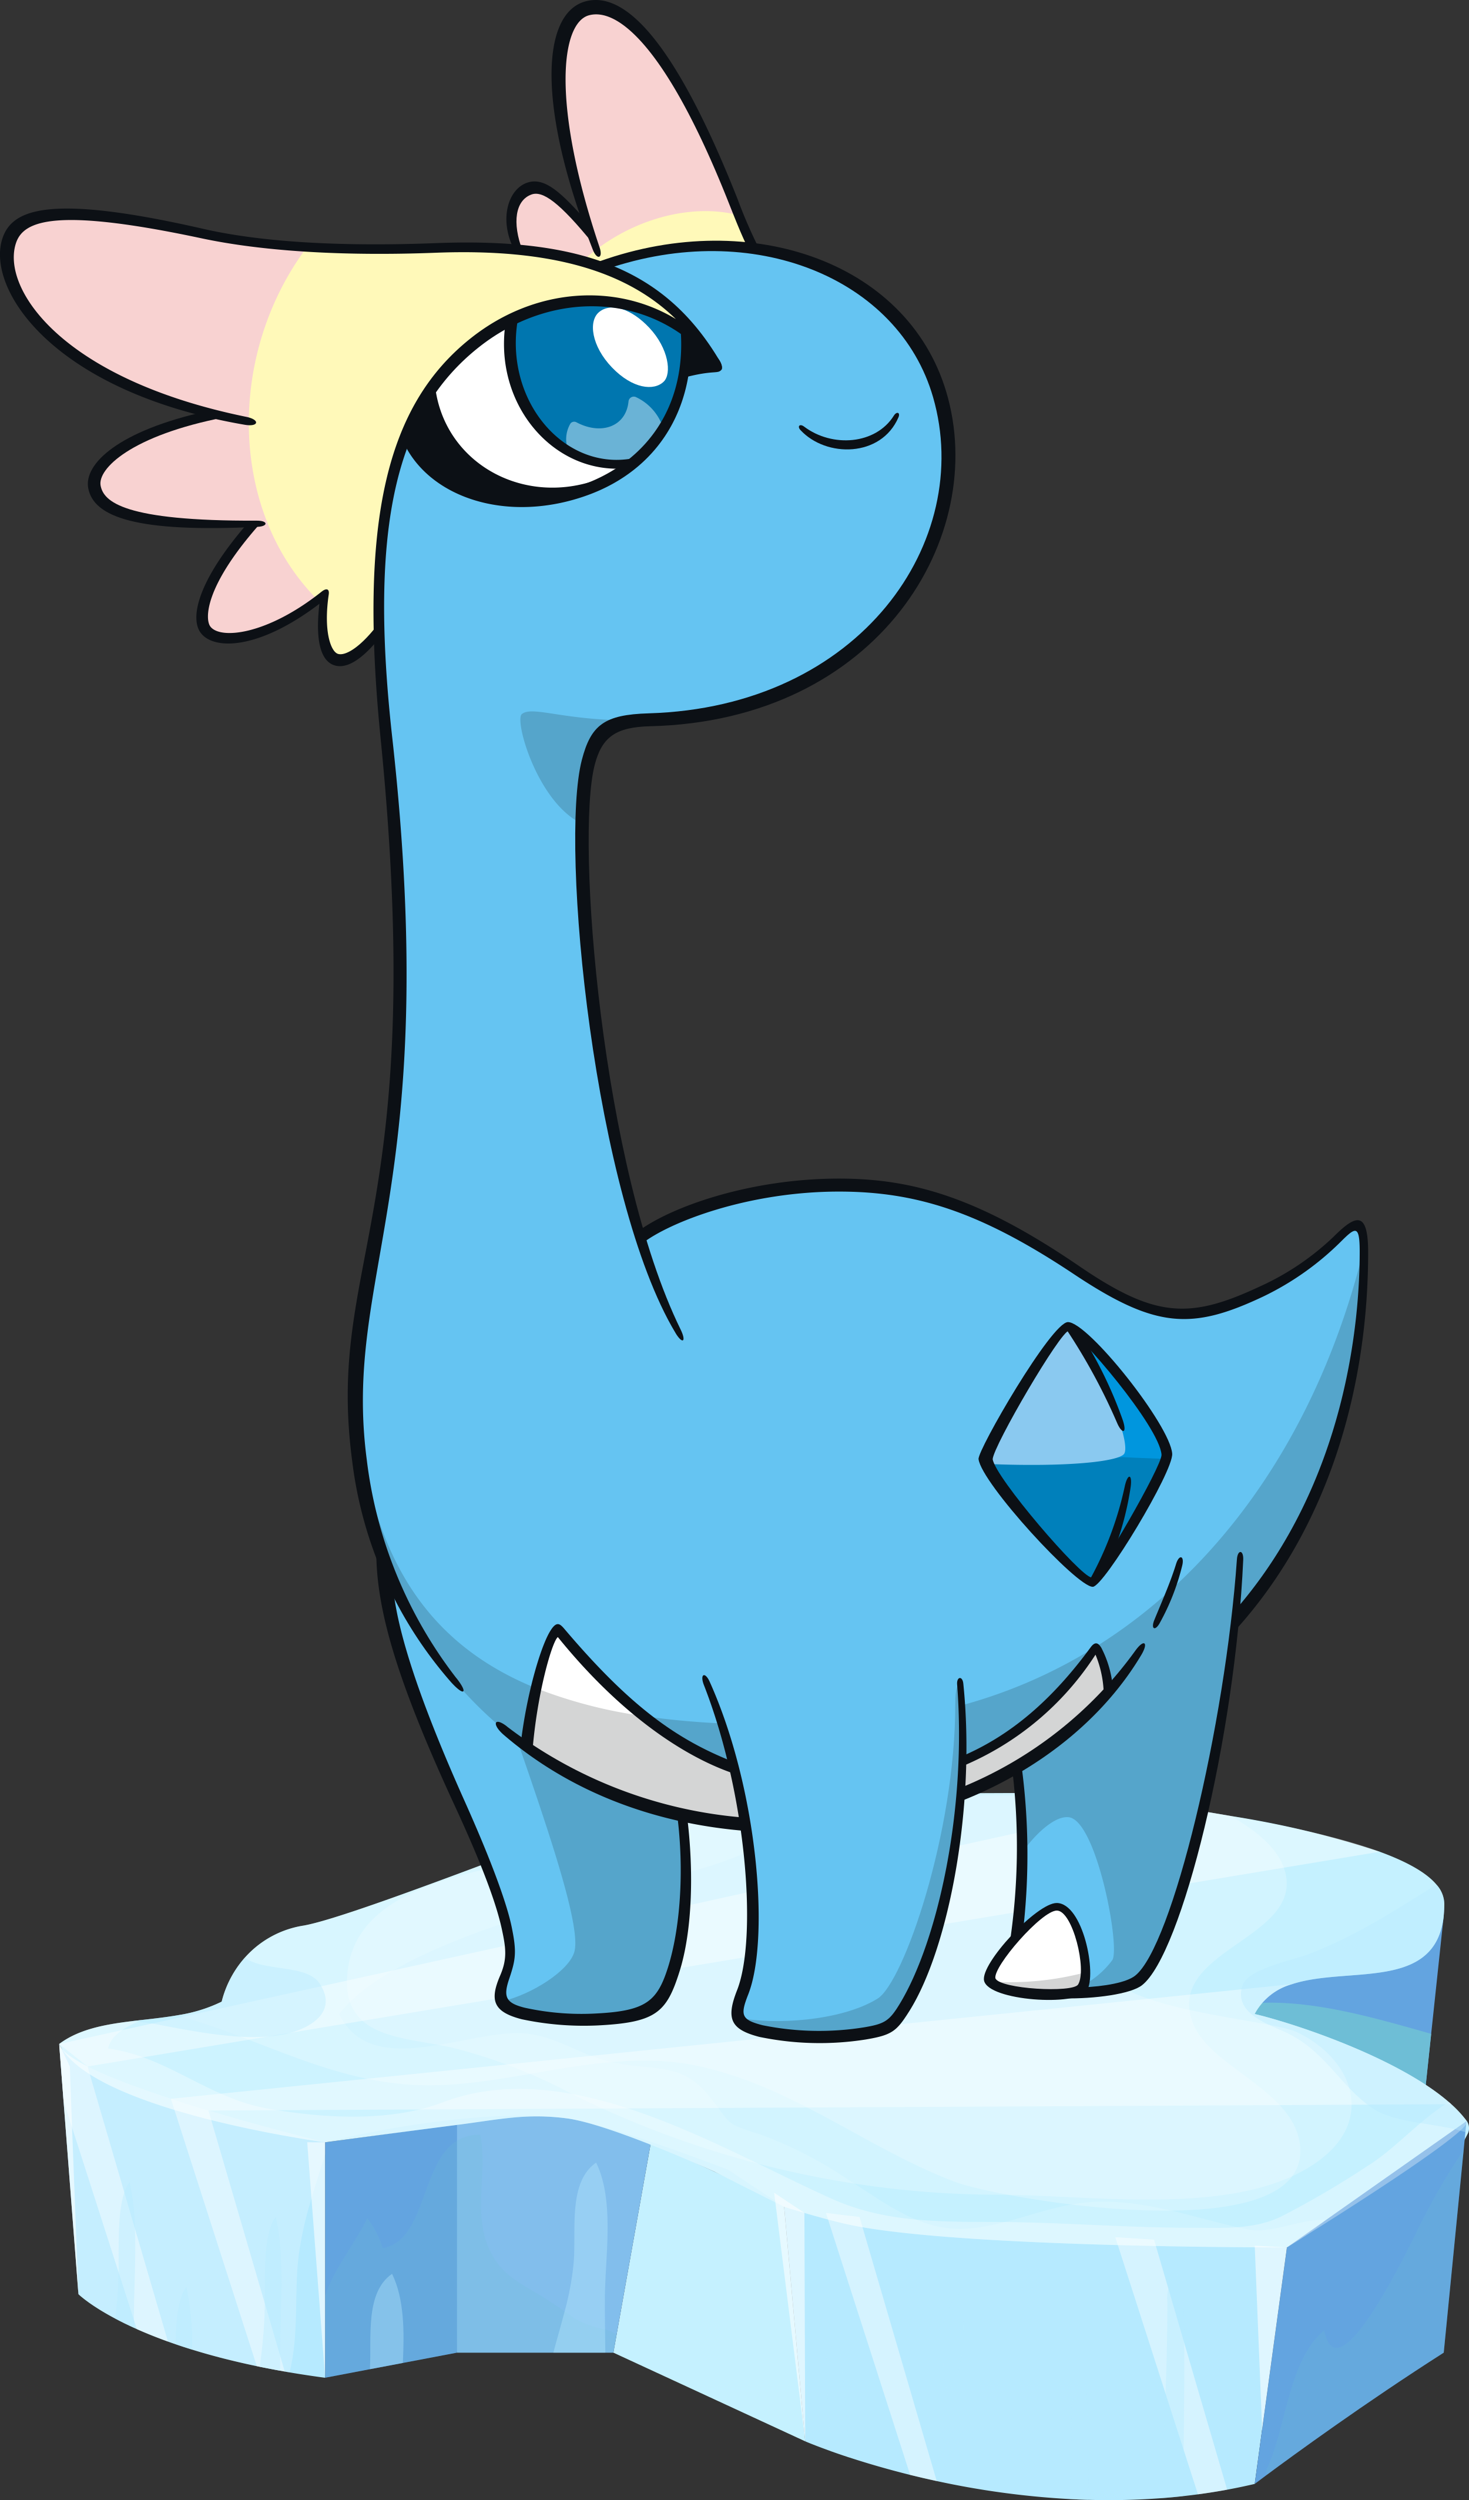 <svg xmlns="http://www.w3.org/2000/svg" xmlns:xlink="http://www.w3.org/1999/xlink" width="173.831" height="295.808" viewBox="0 0 173.831 295.808">
  <rect x="0" y="0" width="173.831" height="295.808" fill="#333333" stroke="none"/>
  <defs>
    <clipPath id="clip-path">
      <rect id="Rectangle_16543" data-name="Rectangle 16543" width="166.831" height="84.025" fill="none"/>
    </clipPath>
    <clipPath id="clip-path-3">
      <rect id="Rectangle_16513" data-name="Rectangle 16513" width="24.688" height="11.787" fill="none"/>
    </clipPath>
    <clipPath id="clip-path-4">
      <rect id="Rectangle_16514" data-name="Rectangle 16514" width="2.503" height="11.719" fill="none"/>
    </clipPath>
    <clipPath id="clip-path-5">
      <rect id="Rectangle_16515" data-name="Rectangle 16515" width="149.935" height="54.054" fill="none"/>
    </clipPath>
    <clipPath id="clip-path-6">
      <rect id="Rectangle_16516" data-name="Rectangle 16516" width="31.471" height="38.851" fill="none"/>
    </clipPath>
    <clipPath id="clip-path-7">
      <rect id="Rectangle_16517" data-name="Rectangle 16517" width="166.609" height="26.915" fill="none"/>
    </clipPath>
    <clipPath id="clip-path-8">
      <rect id="Rectangle_16518" data-name="Rectangle 16518" width="23.351" height="38.468" fill="none"/>
    </clipPath>
    <clipPath id="clip-path-9">
      <rect id="Rectangle_16519" data-name="Rectangle 16519" width="34.492" height="28.748" fill="none"/>
    </clipPath>
    <clipPath id="clip-path-10">
      <rect id="Rectangle_16520" data-name="Rectangle 16520" width="13.237" height="30.421" fill="none"/>
    </clipPath>
    <clipPath id="clip-path-11">
      <rect id="Rectangle_16521" data-name="Rectangle 16521" width="13.112" height="31.728" fill="none"/>
    </clipPath>
    <clipPath id="clip-path-12">
      <rect id="Rectangle_16522" data-name="Rectangle 16522" width="13.473" height="32.27" fill="none"/>
    </clipPath>
    <clipPath id="clip-path-13">
      <rect id="Rectangle_16523" data-name="Rectangle 16523" width="12.873" height="35.208" fill="none"/>
    </clipPath>
    <clipPath id="clip-path-14">
      <rect id="Rectangle_16524" data-name="Rectangle 16524" width="156.271" height="31.156" fill="none"/>
    </clipPath>
    <clipPath id="clip-path-15">
      <rect id="Rectangle_16525" data-name="Rectangle 16525" width="151.52" height="14.958" fill="none"/>
    </clipPath>
    <clipPath id="clip-path-16">
      <rect id="Rectangle_16526" data-name="Rectangle 16526" width="2.185" height="13.577" fill="none"/>
    </clipPath>
    <clipPath id="clip-path-17">
      <rect id="Rectangle_16527" data-name="Rectangle 16527" width="2.678" height="26.701" fill="none"/>
    </clipPath>
    <clipPath id="clip-path-18">
      <rect id="Rectangle_16528" data-name="Rectangle 16528" width="2.812" height="13.748" fill="none"/>
    </clipPath>
    <clipPath id="clip-path-19">
      <rect id="Rectangle_16529" data-name="Rectangle 16529" width="3.678" height="29.408" fill="none"/>
    </clipPath>
    <clipPath id="clip-path-20">
      <rect id="Rectangle_16530" data-name="Rectangle 16530" width="2.118" height="27.859" fill="none"/>
    </clipPath>
    <clipPath id="clip-path-21">
      <rect id="Rectangle_16531" data-name="Rectangle 16531" width="2.277" height="29.6" fill="none"/>
    </clipPath>
    <clipPath id="clip-path-22">
      <rect id="Rectangle_16532" data-name="Rectangle 16532" width="3.808" height="21.742" fill="none"/>
    </clipPath>
    <clipPath id="clip-path-23">
      <rect id="Rectangle_16533" data-name="Rectangle 16533" width="6.417" height="22.483" fill="none"/>
    </clipPath>
    <clipPath id="clip-path-24">
      <rect id="Rectangle_16534" data-name="Rectangle 16534" width="3.977" height="11.283" fill="none"/>
    </clipPath>
    <clipPath id="clip-path-25">
      <rect id="Rectangle_16535" data-name="Rectangle 16535" width="1.953" height="7.422" fill="none"/>
    </clipPath>
    <clipPath id="clip-path-26">
      <rect id="Rectangle_16536" data-name="Rectangle 16536" width="2.364" height="17.253" fill="none"/>
    </clipPath>
    <clipPath id="clip-path-27">
      <rect id="Rectangle_16537" data-name="Rectangle 16537" width="2.561" height="18.21" fill="none"/>
    </clipPath>
    <clipPath id="clip-path-28">
      <rect id="Rectangle_16538" data-name="Rectangle 16538" width="132.806" height="49.775" fill="none"/>
    </clipPath>
    <clipPath id="clip-path-29">
      <rect id="Rectangle_16539" data-name="Rectangle 16539" width="23.022" height="9.379" fill="none"/>
    </clipPath>
    <clipPath id="clip-path-30">
      <rect id="Rectangle_16540" data-name="Rectangle 16540" width="26.976" height="29.332" fill="none"/>
    </clipPath>
    <clipPath id="clip-path-31">
      <rect id="Rectangle_16541" data-name="Rectangle 16541" width="118.88" height="47.841" fill="none"/>
    </clipPath>
    <clipPath id="clip-path-32">
      <rect id="Rectangle_17111" data-name="Rectangle 17111" width="161.896" height="241.728" fill="none"/>
    </clipPath>
  </defs>
  <g id="Group_1953" data-name="Group 1953" transform="translate(-598 -6656.204)">
    <g id="Group_1953-2" data-name="Group 1953" transform="translate(605 6867.987)">
      <g id="Group_1183" data-name="Group 1183" transform="translate(0)" clip-path="url(#clip-path)">
        <path id="Path_8715" data-name="Path 8715" d="M728.234,75.881l-1.486,13.974-.86,8.1H702.061l1.294-4.02,4.707-14.629Z" transform="translate(-564.393 -61.001)" fill="#63a4e0"/>
        <g id="Group_1182" data-name="Group 1182">
          <g id="Group_1181" data-name="Group 1181" clip-path="url(#clip-path)">
            <path id="Path_8716" data-name="Path 8716" d="M31.47,164.9v27.857q-2.2-.293-4.211-.637c-.191-.032-.381-.065-.569-.1l-.537-.1-.316-.057-.419-.078q-.854-.159-1.67-.326l-.034-.007-.326-.068c-.132-.028-.265-.055-.394-.084-.262-.054-.519-.112-.775-.168-.128-.028-.256-.056-.381-.085-.369-.084-.731-.168-1.088-.253a.167.167,0,0,1-.028-.007c-.338-.081-.67-.163-1-.245-.059-.013-.116-.028-.172-.043l-.6-.154-.346-.093q-.441-.117-.869-.237-.944-.263-1.819-.533c-.06-.018-.121-.037-.181-.056a.117.117,0,0,1-.025-.007c-.1-.031-.2-.062-.3-.094q-.368-.115-.724-.231l-.207-.069c-.235-.076-.467-.155-.7-.234q-.466-.159-.909-.319c-.113-.041-.225-.081-.335-.122-.143-.053-.284-.1-.422-.157l-.246-.093-.243-.093q-.6-.232-1.156-.46l-.346-.144c-.175-.075-.349-.148-.518-.222-.126-.054-.25-.11-.373-.165L9.2,187c-.118-.051-.236-.1-.35-.157q-.4-.181-.769-.36l-.21-.1c-.071-.032-.14-.066-.207-.1l-.317-.159c-.224-.113-.44-.224-.647-.334l-.055-.028h0q-.516-.274-.965-.531c-.053-.029-.1-.059-.156-.09l-.135-.078c-.246-.144-.474-.282-.687-.416l-.115-.072q-.529-.335-.928-.616c-.063-.044-.125-.088-.184-.131-.091-.065-.175-.128-.255-.187l-.125-.094c-.09-.068-.171-.131-.244-.19l-.052-.041c-.17-.137-.3-.244-.381-.321l-.044-.04-.076-.071s0-.006-.008-.007l-.01-.01L.517,160,0,153.265a1.006,1.006,0,0,0,.037.1c.013.034.028.068.045.1s.035.068.056.1l.032.052,0,0c.006.01.013.02.021.032s.025.037.04.056.032.045.05.069l.041.051a.007.007,0,0,0,0,0l.06.072c.024.028.048.054.075.082a.521.521,0,0,0,.049.051c.025.028.053.055.081.082.082.081.174.163.272.246.032.028.066.054.1.082l.106.084c.035.028.072.056.11.084s.075.056.115.084.079.057.119.085l.143.1c.081.054.163.109.248.163l.131.081.141.087.144.085c.346.2.724.409,1.133.616.933.474,2.021.956,3.215,1.439.1.041.2.081.3.121l.115.045c.09.037.179.072.27.107,1.344.527,2.8,1.053,4.323,1.568.307.1.619.209.931.312l.353.116c.118.04.235.078.355.116l.552.179c.935.3,1.881.6,2.822.885.343.1.686.209,1.027.31l.042.013,1.339.4.331.1.985.286c.177.05.352.1.527.151l.441.125.318.09.4.113.808.227.369.1.441.122.425.116c.994.272,1.925.522,2.771.746l.441.116.694.181c.075.021.149.038.221.057l.31.081.315.081c.81.209,1.466.374,1.927.488l.284.071.343.084.071.018.043.01.006,0" transform="translate(0.001 -123.211)" fill="#b6eaff"/>
            <g id="Group_1096" data-name="Group 1096" transform="translate(137.668 25.166)" style="mix-blend-mode: multiply;isolation: isolate">
              <g id="Group_1095" data-name="Group 1095">
                <g id="Group_1094" data-name="Group 1094" clip-path="url(#clip-path-3)">
                  <path id="Path_8717" data-name="Path 8717" d="M726.749,132.025l-.86,8.1H702.061l1.294-4.02c.382-.791.766-1.627,1.134-2.534a19.838,19.838,0,0,0,1.6-5.188c6.71-.385,13.859,1.721,20.659,3.642" transform="translate(-702.061 -128.337)" fill="#6ebed6"/>
                </g>
              </g>
            </g>
            <path id="Path_8718" data-name="Path 8718" d="M496.865,254.878l-3.808,27.981q-1.633.384-3.261.683-1.734.32-3.458.55-.878.117-1.75.213-1.277.143-2.542.238a82.956,82.956,0,0,1-8.691.2c-.733-.019-1.459-.05-2.178-.088a99.661,99.661,0,0,1-15.746-2.133c-1.1-.237-2.147-.482-3.149-.729-2.819-.7-5.252-1.425-7.2-2.062-.833-.272-1.575-.529-2.222-.76-1.927-.687-2.995-1.15-2.995-1.15l-2.524-28.1c.437.34,2.246.7,4.977,1.072,1.168.159,2.5.318,3.974.477,8.007.868,19.979,1.733,30.266,2.4,1.575.1,3.112.2,4.588.291,8.963.557,15.718.916,15.718.916" transform="translate(-351.582 -200.755)" fill="#b6eaff"/>
            <path id="Path_8719" data-name="Path 8719" d="M178.78,199.8l-.009.084-.15,1.533L176.1,227.194l-6.407,1.218-3.9.741-5.3,1.009V202.305l.154-.021.1-.013.172-.024,16.048-2.2Z" transform="translate(-129.021 -160.62)" fill="#63a4e0"/>
            <path id="Path_8720" data-name="Path 8720" d="M357.159,247.953l-22.7-10.492,4.443-24.891,15.73,7.285Z" transform="translate(-268.877 -170.887)" fill="#c5f1ff"/>
            <g id="Group_1099" data-name="Group 1099" transform="translate(104.469 59.653)" opacity="0.39" style="mix-blend-mode: multiply;isolation: isolate">
              <g id="Group_1098" data-name="Group 1098">
                <g id="Group_1097" data-name="Group 1097" clip-path="url(#clip-path-4)">
                  <path id="Path_8721" data-name="Path 8721" d="M535.223,304.808c.009,3.809.421,8.115-1.736,11.122-.724-1.766-.444-3.545-.679-5.585-.468-4.062,2.409-7.575,2.415-5.538" transform="translate(-532.757 -304.212)" fill="#b6eaff"/>
                </g>
              </g>
            </g>
            <path id="Path_8722" data-name="Path 8722" d="M263.037,193.18l-.05.278-4.015,22.5-.378,2.115H240.088V191.125l.862-.2,3.421-.8,3.836-.894,3.355-.782,1.834.756,8.907,3.671.012,0Z" transform="translate(-193.009 -151.497)" fill="#82beec"/>
            <path id="Path_8723" data-name="Path 8723" d="M166.724,40.583a12.682,12.682,0,0,1-2.8,3.817c-2.947,3.181-9.5,6.185-13.99,7.99-2.694,1.082-4.652,1.734-4.652,1.734s-38.3.09-51.572-2.642c-2.984-.613-7.951-2.174-7.951-2.174l-8.3-4.183S65.1,39.483,59.984,38.843c-4.785-.6-7.906.143-12.9.785-7.215.928-15.608,2.056-15.608,2.056S3.879,38,0,30.054c2.328-1.743,5.36-2.3,8.525-2.69.432-.054.868-.1,1.3-.154,1.42-.163,2.847-.321,4.238-.563a17.97,17.97,0,0,0,5.168-1.6,12.459,12.459,0,0,1,2.733-5.2,11.661,11.661,0,0,1,6.936-3.8C35.539,14.916,68.466,1.477,71.314,1.22,76.9.715,82.705.242,88.494.07c3.761-.113,7.516-.1,11.2.115,10.132.587,18.878-.506,28.647,1.2.318.056.658.113,1.017.172,2.385.4,5.655.891,9.238,1.515a110.489,110.489,0,0,1,17.672,4.236c3.078,1.128,5.526,2.431,6.761,3.943a3.478,3.478,0,0,1,.881,2.22c0,10.694-11.065,7.239-18,9.5a7.178,7.178,0,0,0-4.448,3.534c4.717,1.112,16.923,5.168,22.98,10.422.1.085.2.172.291.257a13.616,13.616,0,0,1,1.843,2,1.49,1.49,0,0,1,.143,1.4" transform="translate(0 0)" fill="#c5f1ff"/>
            <path id="Path_8724" data-name="Path 8724" d="M746.533,199.8l-.335,3.417-2.358,23.979c-9.4,6-17.767,12.108-20.977,14.489-.9.666-1.39,1.041-1.39,1.041l3.808-27.981Z" transform="translate(-579.998 -160.62)" fill="#63a4e0"/>
            <g id="Group_1102" data-name="Group 1102" transform="translate(0 0.07)" opacity="0.14" style="mix-blend-mode: screen;isolation: isolate">
              <g id="Group_1101" data-name="Group 1101">
                <g id="Group_1100" data-name="Group 1100" clip-path="url(#clip-path-5)">
                  <path id="Path_8725" data-name="Path 8725" d="M149.935,51.139a30.944,30.944,0,0,1-4.652,3.272s-38.3.09-51.572-2.642c-2.984-.613-7.951-2.174-7.951-2.174l-6.6-4.374S65.1,39.77,59.984,39.13C48.3,37.671,31.471,41.972,31.471,41.972S3.879,38.286,0,30.341c5.042-3.774,13.374-1.983,19.235-5.007a11.94,11.94,0,0,1,9.669-9C35.539,15.2,68.466,1.765,71.314,1.507,76.9,1,82.705.529,88.494.357,88.852,1.5,88.4,2.794,86.675,4.33c-5.93,5.27-16.4,6.432-23.72,8.553C54.81,15.24,38.563,19.777,33.148,26.8c3.971,8.182,16.021,1.328,22.6,2.364,3.568.562,5.721,2.361,9.281,3.223,5.329,1.291,8.591-.134,12.036,4.295,2.7,3.468,1.619,2.953,6.214,4.476a47.708,47.708,0,0,1,10.175,5.3c4.535,2.831,8.741,6.305,14.511,5.694,5.508-.584,9.99-3.256,15.829-3.161,6.06.1,11.008,2.1,16.829,3.278,2.912.59,6.166-1.258,9.312-1.121" transform="translate(0 -0.357)" fill="#fff"/>
                </g>
              </g>
            </g>
            <g id="Group_1105" data-name="Group 1105" transform="translate(0 30.054)" opacity="0.21" style="mix-blend-mode: screen;isolation: isolate">
              <g id="Group_1104" data-name="Group 1104">
                <g id="Group_1103" data-name="Group 1103" clip-path="url(#clip-path-6)">
                  <path id="Path_8726" data-name="Path 8726" d="M31.47,164.9v1.4c-.519,1.755-1.092,3.49-1.614,5.246a42.083,42.083,0,0,0-1.509,6.708c-.55,4.348.055,9.463-1.088,13.87-.191-.032-.381-.065-.569-.1l-.537-.1-.316-.057-.419-.078q-.854-.159-1.67-.326l-.034-.007-.326-.068c-.132-.028-.265-.055-.394-.084-.262-.054-.519-.112-.775-.168-.128-.028-.256-.056-.381-.085q-.554-.126-1.088-.253a.167.167,0,0,1-.028-.007c-.338-.081-.672-.162-1-.245-.059-.013-.116-.028-.172-.043l-.6-.154-.346-.093q-.441-.117-.869-.237-.944-.263-1.819-.533l-.181-.054-.025-.009c-.1-.031-.2-.062-.3-.094q-.368-.115-.724-.231l-.207-.069c-.235-.076-.467-.155-.7-.234q-.466-.159-.909-.319c-.113-.041-.225-.081-.335-.122-.143-.053-.284-.1-.422-.157l-.246-.093-.243-.093q-.6-.232-1.156-.46l-.346-.144c-.175-.075-.349-.148-.518-.222-.126-.054-.25-.11-.373-.165L9.2,187c-.118-.051-.236-.1-.35-.157q-.4-.181-.769-.36l-.21-.1c-.071-.032-.14-.066-.207-.1l-.317-.159c-.224-.113-.44-.224-.647-.334l-.055-.029q-.516-.274-.965-.531c-.053-.029-.1-.059-.156-.09l-.135-.078c-.246-.144-.474-.282-.687-.416l-.115-.072q-.529-.335-.928-.616l-.184-.131c-.091-.065-.175-.128-.255-.187l-.125-.094c-.09-.068-.171-.131-.244-.19l-.052-.041c-.17-.137-.3-.244-.381-.321l-.044-.04-.076-.071-.008-.007-.01-.01L.517,160,0,153.265a1.006,1.006,0,0,0,.037.1c.013.035.029.069.045.1s.037.069.056.1l.032.052,0,0c.006.01.013.02.021.032s.025.037.04.056.032.045.05.069l.041.051a.007.007,0,0,0,0,0l.06.072c.024.028.048.054.075.082a.521.521,0,0,0,.049.051c.025.026.053.055.081.082.082.081.174.163.272.246.032.028.066.056.1.082l.106.084c.035.028.072.056.11.084s.075.057.115.084.079.057.119.085l.143.1c.081.054.163.109.248.163l.131.081.141.087c.047.029.1.057.144.085.346.2.724.409,1.133.616.933.474,2.021.956,3.215,1.439.1.041.2.081.3.121l.115.045c.09.037.179.072.27.107,1.344.527,2.8,1.053,4.323,1.568.307.1.619.209.931.312l.353.116c.118.04.235.078.355.116l.552.179c.935.3,1.881.6,2.822.885.344.1.686.209,1.027.31l.042.013,1.339.4.331.1.985.286.527.151.441.125.318.09.4.113.808.227.369.1.441.122.425.116c.994.272,1.925.522,2.771.746l.441.116.694.181.221.057.31.081.315.081c.81.209,1.466.374,1.927.488l.284.071.343.084.071.018.043.01.006,0" transform="translate(0.001 -153.265)" fill="#fff"/>
                </g>
              </g>
            </g>
            <g id="Group_1108" data-name="Group 1108" transform="translate(0 27.209)" opacity="0.32" style="mix-blend-mode: screen;isolation: isolate">
              <g id="Group_1107" data-name="Group 1107">
                <g id="Group_1106" data-name="Group 1106" clip-path="url(#clip-path-7)">
                  <path id="Path_8727" data-name="Path 8727" d="M145.282,165.673s-38.3.09-51.573-2.642c-2.984-.613-7.951-2.174-7.951-2.174l-8.3-4.183s-12.355-5.642-17.475-6.282c-4.784-.6-7.906.143-12.9.785-7.214.928-15.608,2.056-15.608,2.056S3.878,149.549,0,141.6c2.647-1.981,6.2-2.428,9.829-2.844-2.062.829-3.757,1.88-4.028,3.39,6.928.916,11.8,5.821,18.756,7.075,6.533,1.178,14.563,1.671,20.831-.71,15.1-5.738,32.677,5.424,46.057,11.416,5.967,2.673,12.134,2.731,18.72,2.731,8.06,0,15.8.69,23.86.69,3.826,0,7.2.247,10.543-1.306a108.341,108.341,0,0,0,10.2-5.966c3.184-1.958,5.926-5.167,9.143-7.255l.536-.35a14.122,14.122,0,0,1,2.134,2.256c.921,1.255-21.3,14.944-21.3,14.944" transform="translate(0 -138.759)" fill="#fff"/>
                </g>
              </g>
            </g>
            <g id="Group_1111" data-name="Group 1111" transform="translate(142.848 42.595)" opacity="0.21" style="mix-blend-mode: multiply;isolation: isolate">
              <g id="Group_1110" data-name="Group 1110">
                <g id="Group_1109" data-name="Group 1109" clip-path="url(#clip-path-8)">
                  <path id="Path_8728" data-name="Path 8728" d="M751.83,217.223,749.472,241.2c-9.4,6-17.767,12.108-20.977,14.489,0-.2-.009-.4-.016-.6,2.4-5.017,2.519-12.836,6.848-16.547,1.478,7.7,9.176-8.175,10.553-10.835a79.34,79.34,0,0,1,5.949-10.485" transform="translate(-728.479 -217.223)" fill="#6ebed6"/>
                </g>
              </g>
            </g>
            <g id="Group_1114" data-name="Group 1114" transform="translate(31.471 40.794)" opacity="0.21" style="mix-blend-mode: multiply;isolation: isolate">
              <g id="Group_1113" data-name="Group 1113">
                <g id="Group_1112" data-name="Group 1112" clip-path="url(#clip-path-9)">
                  <path id="Path_8729" data-name="Path 8729" d="M194.983,231.7l-.378,2.115H176.1l-6.407,1.218-3.9.741-5.3,1.009v-9.694c1.147-3.386,3.436-6,4.991-9.181a11.414,11.414,0,0,1,1.831,3.542c5.1-.843,4.482-10.065,8.787-12.709a4.882,4.882,0,0,1,2.521-.7c.075,0,.152,0,.228,0,1,4.871-1.415,10.472,2.028,15.177,1.271,1.736,3.248,2.712,4.989,3.768,1.063.646,1.981,1.26,2.97,1.95.376.262.763.535,1.174.825a12.937,12.937,0,0,0,3.609,1.315,4.1,4.1,0,0,1,1.071.406c.1.071.2.144.294.222" transform="translate(-160.491 -208.037)" fill="#6ebed6"/>
                </g>
              </g>
            </g>
            <g id="Group_1117" data-name="Group 1117" transform="translate(124.976 52.916)" opacity="0.42" style="mix-blend-mode: screen;isolation: isolate">
              <g id="Group_1116" data-name="Group 1116">
                <g id="Group_1115" data-name="Group 1115" clip-path="url(#clip-path-10)">
                  <path id="Path_8730" data-name="Path 8730" d="M650.575,299.726q-1.734.32-3.458.55l-9.779-30.421c1.575.1,3.112.2,4.587.291Z" transform="translate(-637.338 -269.855)" fill="#fff"/>
                </g>
              </g>
            </g>
            <g id="Group_1120" data-name="Group 1120" transform="translate(90.736 50.041)" opacity="0.42" style="mix-blend-mode: screen;isolation: isolate">
              <g id="Group_1119" data-name="Group 1119">
                <g id="Group_1118" data-name="Group 1118" clip-path="url(#clip-path-11)">
                  <path id="Path_8731" data-name="Path 8731" d="M475.835,286.919c-1.1-.237-2.147-.482-3.149-.729l-9.963-31c1.168.159,2.5.318,3.974.477Z" transform="translate(-462.723 -255.191)" fill="#fff"/>
                </g>
              </g>
            </g>
            <g id="Group_1123" data-name="Group 1123" transform="translate(13.218 36.537)" opacity="0.42" style="mix-blend-mode: screen;isolation: isolate">
              <g id="Group_1122" data-name="Group 1122">
                <g id="Group_1121" data-name="Group 1121" clip-path="url(#clip-path-12)">
                  <path id="Path_8732" data-name="Path 8732" d="M80.881,218.6l-.537-.1-.316-.057-.419-.078q-.854-.159-1.669-.326l-.034-.007-.326-.068-9.747-30.319-.424-1.318.552.179c.935.3,1.881.6,2.823.885.343.1.685.209,1.027.31l.043.013.329,1.128,6.348,21.708,1.811,6.195Z" transform="translate(-67.408 -186.328)" fill="#fff"/>
                </g>
              </g>
            </g>
            <g id="Group_1126" data-name="Group 1126" transform="translate(0 30.054)" opacity="0.42" style="mix-blend-mode: screen;isolation: isolate">
              <g id="Group_1125" data-name="Group 1125">
                <g id="Group_1124" data-name="Group 1124" clip-path="url(#clip-path-13)">
                  <path id="Path_8733" data-name="Path 8733" d="M12.873,188.472c-1.377-.5-2.6-.991-3.676-1.472L.518,160,0,153.264c.246.806,1.491,1.714,3.355,2.659Z" transform="translate(0 -153.264)" fill="#fff"/>
                </g>
              </g>
            </g>
            <g id="Group_1129" data-name="Group 1129" transform="translate(0 1.557)" opacity="0.4" style="mix-blend-mode: screen;isolation: isolate">
              <g id="Group_1128" data-name="Group 1128">
                <g id="Group_1127" data-name="Group 1127" clip-path="url(#clip-path-14)">
                  <path id="Path_8734" data-name="Path 8734" d="M156.271,13.69,3.355,39.1,0,36.436l129.361-28.5c6.307,1.049,18.8,2.784,26.91,5.751" transform="translate(0 -7.939)" fill="#fff"/>
                </g>
              </g>
            </g>
            <g id="Group_1132" data-name="Group 1132" transform="translate(13.218 22.968)" opacity="0.4" style="mix-blend-mode: screen;isolation: isolate">
              <g id="Group_1131" data-name="Group 1131">
                <g id="Group_1130" data-name="Group 1130" clip-path="url(#clip-path-15)">
                  <path id="Path_8735" data-name="Path 8735" d="M218.929,131.341l-147.077.744L67.409,130.7l132.7-13.57a7.178,7.178,0,0,0-4.448,3.534c4.717,1.112,16.923,5.168,22.98,10.422.1.085.2.172.291.257" transform="translate(-67.409 -117.127)" fill="#fff"/>
                </g>
              </g>
            </g>
            <g id="Group_1135" data-name="Group 1135" transform="translate(119.595 70.413)" opacity="0.39" style="mix-blend-mode: multiply;isolation: isolate">
              <g id="Group_1134" data-name="Group 1134">
                <g id="Group_1133" data-name="Group 1133" clip-path="url(#clip-path-16)">
                  <path id="Path_8736" data-name="Path 8736" d="M612.072,372.659c-.732-.019-1.459-.05-2.178-.088.1-3.278.181-6.56.19-9.85-.093-.61-.125-3.059,1.774-3.639.2,4.5.24,9.037.215,13.577" transform="translate(-609.894 -359.082)" fill="#b6eaff"/>
                </g>
              </g>
            </g>
            <g id="Group_1138" data-name="Group 1138" transform="translate(130.464 57.087)" opacity="0.39" style="mix-blend-mode: multiply;isolation: isolate">
              <g id="Group_1137" data-name="Group 1137">
                <g id="Group_1136" data-name="Group 1136" clip-path="url(#clip-path-17)">
                  <path id="Path_8737" data-name="Path 8737" d="M667.865,317.59c-.852.1-1.7.174-2.542.238.266-7.685.662-15.352.681-23.064-.093-.61-.125-3.058,1.774-3.637.4,8.762.154,17.644.087,26.463" transform="translate(-665.323 -291.127)" fill="#b6eaff"/>
                </g>
              </g>
            </g>
            <g id="Group_1141" data-name="Group 1141" transform="translate(90.688 65.23)" opacity="0.39" style="mix-blend-mode: multiply;isolation: isolate">
              <g id="Group_1140" data-name="Group 1140">
                <g id="Group_1139" data-name="Group 1139" clip-path="url(#clip-path-18)">
                  <path id="Path_8738" data-name="Path 8738" d="M465.288,346.4c-.832-.272-1.575-.529-2.223-.76-.129-3.075-.285-6.151-.5-9.231-.138-.6-.348-3.04,1.5-3.757.541,4.549.912,9.143,1.222,13.748" transform="translate(-462.477 -332.65)" fill="#b6eaff"/>
                </g>
              </g>
            </g>
            <g id="Group_1144" data-name="Group 1144" transform="translate(84.604 47.658)" opacity="0.56" style="mix-blend-mode: screen;isolation: isolate">
              <g id="Group_1143" data-name="Group 1143">
                <g id="Group_1142" data-name="Group 1142" clip-path="url(#clip-path-19)">
                  <path id="Path_8739" data-name="Path 8739" d="M435.036,245.423l.1,27.025-3.678-29.408Z" transform="translate(-431.453 -243.04)" fill="#fff"/>
                </g>
              </g>
            </g>
            <g id="Group_1147" data-name="Group 1147" transform="translate(29.353 41.683)" opacity="0.56" style="mix-blend-mode: screen;isolation: isolate">
              <g id="Group_1146" data-name="Group 1146">
                <g id="Group_1145" data-name="Group 1145" clip-path="url(#clip-path-20)">
                  <path id="Path_8740" data-name="Path 8740" d="M149.689,212.57l2.118,27.859V212.572Z" transform="translate(-149.689 -212.57)" fill="#fff"/>
                </g>
              </g>
            </g>
            <g id="Group_1150" data-name="Group 1150" transform="translate(0 30.054)" opacity="0.56" style="mix-blend-mode: screen;isolation: isolate">
              <g id="Group_1149" data-name="Group 1149">
                <g id="Group_1148" data-name="Group 1148" clip-path="url(#clip-path-21)">
                  <path id="Path_8741" data-name="Path 8741" d="M1.267,155.924c0,.556,1.01,26.941,1.01,26.941L0,153.265Z" transform="translate(0 -153.265)" fill="#fff"/>
                </g>
              </g>
            </g>
            <g id="Group_1153" data-name="Group 1153" transform="translate(141.475 53.914)" opacity="0.56" style="mix-blend-mode: screen;isolation: isolate">
              <g id="Group_1152" data-name="Group 1152">
                <g id="Group_1151" data-name="Group 1151" clip-path="url(#clip-path-22)">
                  <path id="Path_8742" data-name="Path 8742" d="M725.281,275.152l-2.93,21.532-.878-21.742Z" transform="translate(-721.473 -274.942)" fill="#fff"/>
                </g>
              </g>
            </g>
            <g id="Group_1156" data-name="Group 1156" transform="translate(58.481 44.091)" opacity="0.39" style="mix-blend-mode: multiply;isolation: isolate">
              <g id="Group_1155" data-name="Group 1155">
                <g id="Group_1154" data-name="Group 1154" clip-path="url(#clip-path-23)">
                  <path id="Path_8743" data-name="Path 8743" d="M304.351,244.591q.013,1.37.032,2.743h-6.149c.432-1.63.913-3.256,1.334-4.883a33.868,33.868,0,0,0,1.077-5.857c.3-3.84-.677-9.447,2.651-11.743,2.234,4.577,1.034,11.262,1.034,16.2q0,1.763.022,3.536" transform="translate(-298.234 -224.851)" fill="#b6eaff"/>
                </g>
              </g>
            </g>
            <g id="Group_1159" data-name="Group 1159" transform="translate(36.775 57.251)" opacity="0.39" style="mix-blend-mode: multiply;isolation: isolate">
              <g id="Group_1158" data-name="Group 1158">
                <g id="Group_1157" data-name="Group 1157" clip-path="url(#clip-path-24)">
                  <path id="Path_8744" data-name="Path 8744" d="M191.436,302.5l-3.9.741c.2-3.815-.575-9.076,2.621-11.283,1.453,2.975,1.453,6.842,1.277,10.541" transform="translate(-187.538 -291.96)" fill="#b6eaff"/>
                </g>
              </g>
            </g>
            <g id="Group_1162" data-name="Group 1162" transform="translate(13.782 58.797)" opacity="0.39" style="mix-blend-mode: multiply;isolation: isolate">
              <g id="Group_1161" data-name="Group 1161">
                <g id="Group_1160" data-name="Group 1160" clip-path="url(#clip-path-25)">
                  <path id="Path_8745" data-name="Path 8745" d="M72.234,307.262v0l-.025-.009c-.1-.031-.2-.062-.3-.094q-.369-.115-.724-.231l-.207-.069q-.353-.115-.7-.234c.046-2.727.256-5.377,1.275-6.785a33.119,33.119,0,0,1,.678,7.42" transform="translate(-70.281 -299.842)" fill="#b6eaff"/>
                </g>
              </g>
            </g>
            <g id="Group_1165" data-name="Group 1165" transform="translate(6.641 46.38)" opacity="0.39" style="mix-blend-mode: multiply;isolation: isolate">
              <g id="Group_1164" data-name="Group 1164">
                <g id="Group_1163" data-name="Group 1163" clip-path="url(#clip-path-26)">
                  <path id="Path_8746" data-name="Path 8746" d="M36.071,252.839q0,.468,0,.935c-.266-.12-.522-.241-.769-.36l-.21-.1c-.071-.032-.14-.066-.207-.1l-.318-.159c-.224-.113-.44-.224-.647-.334l-.054-.028v0c.171-1.472.3-2.946.362-4.427.013-.346.022-.7.026-1.074.044-3.128-.135-7.011.685-9.425a4.666,4.666,0,0,1,.613-1.243,27.817,27.817,0,0,1,.644,5.545c.121,3.59-.126,7.484-.126,10.658Z" transform="translate(-33.866 -236.522)" fill="#b6eaff"/>
                </g>
              </g>
            </g>
            <g id="Group_1168" data-name="Group 1168" transform="translate(23.749 50.501)" opacity="0.39" style="mix-blend-mode: multiply;isolation: isolate">
              <g id="Group_1167" data-name="Group 1167">
                <g id="Group_1166" data-name="Group 1166" clip-path="url(#clip-path-27)">
                  <path id="Path_8747" data-name="Path 8747" d="M123.513,273.994q0,.876,0,1.755l-.316-.057-.419-.078q-.854-.159-1.669-.327c.262-2,.479-4,.557-6.007.018-.471.026-.966.032-1.481.031-3.683-.168-8.247,1.293-10.26,1.118,4.576.518,11.261.518,16.2Z" transform="translate(-121.113 -257.539)" fill="#b6eaff"/>
                </g>
              </g>
            </g>
            <g id="Group_1171" data-name="Group 1171" transform="translate(14.067)" opacity="0.22" style="mix-blend-mode: screen;isolation: isolate">
              <g id="Group_1170" data-name="Group 1170">
                <g id="Group_1169" data-name="Group 1169" clip-path="url(#clip-path-28)">
                  <path id="Path_8748" data-name="Path 8748" d="M163.679,46.372c-10.428-3.948-19.182-11.34-30.5-13.731S110.394,35.588,99.3,34.877c-9.009-.579-16.261-4.53-24.732-7.309-.941-.309-1.893-.607-2.827-.922a17.972,17.972,0,0,0,5.168-1.6,11.94,11.94,0,0,1,9.669-9c6.635-1.135,39.562-14.574,42.409-14.832,5.588-.5,11.392-.978,17.181-1.15,3.761-.113,7.516-.1,11.2.115,10.132.587,18.878-.506,28.647,1.2.318.056.658.113,1.016.172,2.386.4,5.655.891,9.238,1.515,3.29,1.844,5.76,4.021,6.458,6.557,2.218,8.057-14.308,9.281-10.875,18,2.056,5.221,11.815,7.823,12.637,14.3,1.64,12.889-35.389,6.5-40.811,4.448" transform="translate(-71.737 0)" fill="#fff"/>
                </g>
              </g>
            </g>
            <g id="Group_1174" data-name="Group 1174" transform="translate(8.525 19.852)" opacity="0.39" style="mix-blend-mode: multiply;isolation: isolate">
              <g id="Group_1173" data-name="Group 1173">
                <g id="Group_1172" data-name="Group 1172" clip-path="url(#clip-path-29)">
                  <path id="Path_8749" data-name="Path 8749" d="M61.577,110.3c-4.62.912-10.6-.34-15.121-1.19a26.256,26.256,0,0,0-2.983-.359c.433-.055.868-.1,1.3-.155,1.42-.163,2.848-.321,4.238-.563a17.956,17.956,0,0,0,5.168-1.6,12.458,12.458,0,0,1,2.733-5.195c2.451,1.727,7.384.7,8.913,3.13,2.274,3.615-1.813,5.448-4.252,5.93" transform="translate(-43.473 -101.24)" fill="#b6eaff"/>
                </g>
              </g>
            </g>
            <g id="Group_1177" data-name="Group 1177" transform="translate(139.855 11.251)" opacity="0.39" style="mix-blend-mode: multiply;isolation: isolate">
              <g id="Group_1176" data-name="Group 1176">
                <g id="Group_1175" data-name="Group 1175" clip-path="url(#clip-path-30)">
                  <path id="Path_8750" data-name="Path 8750" d="M740.083,86.708q-.508-.159-1.006-.3c-2.933-.834-7.679-.938-10.1-2.5-3.823-2.474-5.567-6.577-9.987-8.874-2.061-1.072-6.776-2.286-5.591-5.794.677-2,6.038-2.978,7.948-3.733,5.7-2.258,9.7-4.889,14.655-7.981q.194-.077.385-.149a3.478,3.478,0,0,1,.881,2.22c0,10.694-11.065,7.239-18,9.5a7.178,7.178,0,0,0-4.448,3.534c4.717,1.112,16.923,5.168,22.98,10.422.1.085.2.172.291.257a13.61,13.61,0,0,1,1.843,2,1.49,1.49,0,0,1,.143,1.4" transform="translate(-713.214 -57.376)" fill="#b6eaff"/>
                </g>
              </g>
            </g>
            <g id="Group_1180" data-name="Group 1180" transform="translate(34.059 0.621)" opacity="0.22" style="mix-blend-mode: screen;isolation: isolate">
              <g id="Group_1179" data-name="Group 1179">
                <g id="Group_1178" data-name="Group 1178" clip-path="url(#clip-path-31)">
                  <path id="Path_8751" data-name="Path 8751" d="M203.63,9c-8.984,2.89-29.283,2.864-29.925,15.735-.367,7.372,6.985,7.019,12.523,8.323a62.3,62.3,0,0,1,13.912,5.365,113.793,113.793,0,0,0,50.581,12.016c11.593,0,29.656,2.944,38.665-4.58,5.684-4.747,3.224-11.445-3.127-14.583-4.513-2.229-31.587-2.652-21.669-13.785,1.515-1.7,6.439-3.112,7.113-5.48,1.663-5.841-10.312-8.155-13.87-8.484-10.274-.948-20.225.089-30.216,1.7-5.469.882-11.263-.427-16.64.547C207.814,6.348,205.7,8.81,203.63,9" transform="translate(-173.692 -3.167)" fill="#fff"/>
                </g>
              </g>
            </g>
          </g>
        </g>
      </g>
    </g>
    <g id="Group_1954" data-name="Group 1954" transform="translate(598 6656.203)">
      <g id="Group_1675" data-name="Group 1675" transform="translate(0)" clip-path="url(#clip-path-32)">
        <path id="Path_11947" data-name="Path 11947" d="M78.937,318.006c.078,18.627,15.226,38.1,14.994,48.616-.043,1.926-1.533,3.925-1,5.333,1.076,2.869,15.561,2.788,17.931.773,3.461-2.942,4.969-14.529,3.092-25.2-4.132-10.655-27.073-33.266-35.013-29.525" transform="translate(-33.609 -135.221)" fill="#65c4f2"/>
        <path id="Path_11948" data-name="Path 11948" d="M120.281,349.1c-3.068-7.912-16.508-22.414-26.475-27.826,6.4,19.635,15.322,42.018,14.1,46.446-.609,2.2-4.947,5.015-8.605,5.878,1.3,2.792,15.543,2.7,17.892.7,3.461-2.942,4.968-14.529,3.092-25.2" transform="translate(-39.94 -136.787)" fill="#55a5cb"/>
        <path id="Path_11949" data-name="Path 11949" d="M188.526,169.112c-5.623,5.408-14.759,8.312-19.5,7.885-8.58-.773-17.777-15.149-38.491-15.149-10.218,0-19.128,2.791-23.636,6.182-5.815-19.09-8.2-48.339-6.2-56.077.961-3.709,3.161-5.091,7.555-5.22,30.023-.883,41.266-27.038,32.007-43.407-6.465-11.429-23-15.694-38.2-10.166a25.852,25.852,0,0,1,13.853,11.27c-6.325-8.4-18.819-9.938-28.458-2.349-10.512,8.277-12.932,22.583-10.519,46.85,2.5,25.113,2.387,42.918-1.923,61.976-8.5,37.568,14.091,67.155,50.276,66.76a51.975,51.975,0,0,0,26.214-6.957c2.01,17.626-1.7,23.651-.024,25.779,1.155,1.47,12.1,1.294,14.453-.541,4.019-3.134,9.418-24.218,11.384-42.617,12-13.473,15.245-30.926,15.245-43.464,0-5.383-1.4-3.289-4.032-.756" transform="translate(-31.175 -21.61)" fill="#65c4f2"/>
        <path id="Path_11950" data-name="Path 11950" d="M107.4,146.9c-.9.763,1.875,10.5,7.1,12.952a33.559,33.559,0,0,1,.683-7.1c.854-3.3,2.691-4.752,6.173-5.126-8.765.176-12.678-1.8-13.953-.725" transform="translate(-45.655 -62.407)" fill="#55a5cb"/>
        <path id="Path_11951" data-name="Path 11951" d="M131.947,313.381c-39.661,1.977-56.816-8.248-58.719-39.491-.216,30.124,20.868,52.063,52.06,51.723a51.981,51.981,0,0,0,26.214-6.957,90.038,90.038,0,0,1,.614,10.1c1.6-2.253,3.907-4.4,5.546-4.189,3.3.43,6.1,15.4,5.141,16.9a10.438,10.438,0,0,1-6.027,3.94c3.555.047,7.794-.459,9.156-1.521,4.019-3.134,9.419-24.218,11.384-42.617,12-13.473,15.245-30.926,15.245-43.463,0-.175,0-.341,0-.5-8.03,32.727-30.9,54.586-60.609,56.067" transform="translate(-31.177 -109.556)" fill="#55a5cb"/>
        <path id="Path_11952" data-name="Path 11952" d="M211.929,392.88c-1.928-.055-8.34,6.99-7.961,8.657.386,1.7,9.971,2.473,10.975.85s-.309-9.429-3.014-9.507" transform="translate(-86.836 -167.275)" fill="#fff"/>
        <path id="Path_11953" data-name="Path 11953" d="M204.135,407.484c1.028,1.564,9.92,2.219,10.886.658a3.748,3.748,0,0,0,.334-1.745,34.9,34.9,0,0,1-11.221,1.087" transform="translate(-86.914 -173.031)" fill="#d4d5d5"/>
        <path id="Path_11954" data-name="Path 11954" d="M215.712,303.589c.95-.059,8.938-13.374,8.811-15.149-.238-3.337-9.755-15.149-11.671-15.149-1.314,0-9.97,14.531-9.816,15.767.268,2.147,11.058,14.632,12.676,14.531" transform="translate(-86.445 -116.359)" fill="#0096de"/>
        <path id="Path_11955" data-name="Path 11955" d="M219.4,300.228c-1.272.164-12.156.6-16.114.749,1.294,3.04,11.006,14.176,12.534,14.081.884-.056,7.851-11.571,8.72-14.611-1.147-.061-3.943-.134-5.141-.219" transform="translate(-86.552 -127.827)" fill="#0080bb"/>
        <path id="Path_11956" data-name="Path 11956" d="M177.33,343.472c-.171-2.87-.932-4.987-1.492-4.987-1.495,0-7.958,15.989-31.149,16.076-20.636.077-30.143-17.854-32.539-18.009-1.094-.071-3.039,8.725-3.675,13.444,8.52,6.073,19.365,9.49,31.821,9.354,16.913-.185,29.313-7.125,37.033-15.879" transform="translate(-46.186 -143.293)" fill="#fff"/>
        <path id="Path_11957" data-name="Path 11957" d="M108.475,351.429c8.52,6.073,19.365,9.49,31.822,9.354,16.913-.184,29.313-7.124,37.033-15.879-.171-2.871-.931-4.987-1.492-4.987-1.495,0-7.958,15.99-31.149,16.077a34.34,34.34,0,0,1-22.269-8.219,55.73,55.73,0,0,1-12.665-3.254c-.546,2.4-1.022,4.989-1.28,6.909" transform="translate(-46.185 -144.726)" fill="#d4d5d5"/>
        <path id="Path_11958" data-name="Path 11958" d="M175.687,341.658c1.624,18.51-4.221,36.9-8.27,40.346-2.37,2.014-16.933,2.019-18.009-.85-.528-1.407.771-3.137,1.159-5.024,1.623-7.884-.231-23.573-4.869-34.549.948-9.769,22.359-9.192,29.989.078" transform="translate(-62.033 -142.41)" fill="#65c4f2"/>
        <path id="Path_11959" data-name="Path 11959" d="M177.818,349.472c0,15.224-6.114,32.89-9.193,34.8-4.372,2.707-12.449,3.123-16.481,2.249,0,.01.005.02.009.029,1.076,2.869,15.639,2.865,18.009.85,4.039-3.433,9.862-21.741,8.281-40.2-.348-.237-.624.314-.624,2.277" transform="translate(-64.778 -147.803)" fill="#55a5cb"/>
        <path id="Path_11960" data-name="Path 11960" d="M219.494,288.329c.68-1.3-1.828-8.258-6.372-14.976a.835.835,0,0,0-.269-.062c-.2,0-.557.327-1.024.88l-6.618,10.271c-1.3,2.325-2.225,4.206-2.174,4.617a1.948,1.948,0,0,0,.165.509c9.759.406,15.806-.31,16.293-1.239" transform="translate(-86.445 -116.359)" fill="#8ac9f0"/>
        <path id="Path_11961" data-name="Path 11961" d="M201.967,296.487c11.482-12.534,15.909-29.418,15.909-44.923,0-5.041-1.506-4.421-4.073-1.863a31.232,31.232,0,0,1-8.735,5.9c-8.325,3.9-12.376,3.746-21.394-2.413-11.925-8.144-19.72-10.348-28.418-10.348-10.307,0-19.67,3.217-23.777,6.24.029.249.368,1.213.435,1.478,3.268-2.573,12.6-6.181,23.342-6.181,9.147,0,16.711,2.386,27.787,9.76,9.685,6.448,13.954,6.669,22.477,2.628a33.8,33.8,0,0,0,9.1-6.439c1.734-1.727,2.255-2.108,2.255,1.16,0,7.987-1.5,27.154-14.674,42.356Z" transform="translate(-55.979 -103.392)" fill="#0c1015"/>
        <path id="Path_11962" data-name="Path 11962" d="M79.444,322.04c.2,3.883,1.619,10.888,8.549,26.359,3.494,7.8,5.073,12.476,5.562,14.867.6,2.915.5,3.82-.286,6.136-.729,2.138-.427,2.869,1.823,3.432a31.18,31.18,0,0,0,8.482.682c5.849-.3,7.209-1.421,8.482-5.46,1.415-4.491,1.964-11.331,1.074-18.134a8.466,8.466,0,0,1,1.163.1c.875,6.9.592,13.879-.872,18.523-1.531,4.857-2.763,6.039-9.7,6.386a35.384,35.384,0,0,1-8.969-.731c-3.356-.865-3.835-2.212-2.558-5.171.855-1.981.682-3.248.2-5.49-.492-2.27-1.716-6.265-5.595-14.653-7.693-16.634-9.45-24.511-9.252-31.135.2.486,1.583,3.809,1.9,4.29" transform="translate(-33.009 -135.288)" fill="#0c1015"/>
        <path id="Path_11963" data-name="Path 11963" d="M208.025,384.99a76.764,76.764,0,0,0,.347-20.6l1.074-.645a79.357,79.357,0,0,1,.191,19.544Z" transform="translate(-88.57 -154.873)" fill="#0c1015"/>
        <path id="Path_11964" data-name="Path 11964" d="M219.3,372.591c3.565.064,7.859-.5,9.207-1.556,4.686-3.653,11.022-29.233,11.976-50.329.055-1.206-.662-1.258-.747-.053-1.387,19.657-7.643,45.822-12.055,49.262-1.041.811-3.595,1.264-6.344,1.382Z" transform="translate(-93.369 -136.15)" fill="#0c1015"/>
        <path id="Path_11965" data-name="Path 11965" d="M211.376,392.1c3.109.044,4.779,8.421,3.557,10.395-1.16,1.874-11.617,1.191-12.16-1.2-.46-2.021,6.269-9.227,8.6-9.193m.021.894c-1.789-.025-7.576,6.638-7.278,8.02.525,1.259,9.152,1.75,9.785.727,1.071-1.731-.64-8.721-2.508-8.747" transform="translate(-86.325 -166.944)" fill="#0c1015"/>
        <path id="Path_11966" data-name="Path 11966" d="M151.478,387.956c-3.415-.886-3.968-2.142-2.637-5.525,2.4-6.1,1.184-23.019-3.923-36.1-.51-1.3.117-1.655.691-.377,5.715,12.728,7.126,30.439,4.551,36.978-.975,2.48-.815,2.991,1.695,3.642a33.643,33.643,0,0,0,12.022.248c2.443-.413,2.991-.746,4.257-2.851,4.439-7.372,7.9-22.852,6.747-37.7-.074-.956.634-1.068.732-.114,1.5,14.631-1.743,31.405-6.422,38.8-1.481,2.34-2.02,2.785-5.138,3.308a35.059,35.059,0,0,1-12.573-.309" transform="translate(-61.621 -146.956)" fill="#0c1015"/>
        <path id="Path_11967" data-name="Path 11967" d="M215.171,303.729c-1.868.058-13.164-12.235-13.523-15.107-.132-1.06,8.632-16.213,10.583-16.213,2.39,0,12.091,12.2,12.332,15.567.15,2.106-8.077,15.713-9.392,15.754m-.047-1.084h0Zm-2.79-29.21c-.993.035-8.879,13.529-9.015,15.186.272,2.14,10.422,13.964,11.7,14,.7.017,8.353-13.214,8.282-14.521-.239-3.341-9.976-14.7-10.969-14.661" transform="translate(-85.854 -115.983)" fill="#0c1015"/>
        <path id="Path_11968" data-name="Path 11968" d="M224.4,316.629a40.258,40.258,0,0,0,4.246-11.256c.358-1.576.919-1.437.676.2a35.879,35.879,0,0,1-2.85,9.562c-.928,1.265-1.52,1.659-2.072,1.5" transform="translate(-95.542 -129.546)" fill="#0c1015"/>
        <path id="Path_11969" data-name="Path 11969" d="M226.34,284.361a50.116,50.116,0,0,0-5.294-10.736c-.88-.682-1.3-.57-1.531-.249a70.411,70.411,0,0,1,6.149,11.295c.566,1.29,1.186,1.272.676-.31" transform="translate(-93.462 -116.287)" fill="#0c1015"/>
        <path id="Path_11970" data-name="Path 11970" d="M103.49,355.328A53.172,53.172,0,0,0,131.7,366.111l.229,1.582c-11.505-.886-21.335-4.948-28.8-11.358-1.484-1.274-1.169-2.215.371-1.007" transform="translate(-43.495 -151.049)" fill="#0c1015"/>
        <path id="Path_11971" data-name="Path 11971" d="M219.3,339.963c-4.45,7.469-12.011,13.648-21.438,17.338l.18-1.668a47.435,47.435,0,0,0,20.57-16.2c1.034-1.411,1.56-.933.689.53" transform="translate(-84.244 -144.16)" fill="#0c1015"/>
        <path id="Path_11972" data-name="Path 11972" d="M238.389,328.658a27.343,27.343,0,0,0,2.663-6.8c.289-1.181-.361-1.368-.721-.206-.71,2.287-1.624,4.306-2.577,6.636-.428,1.046.072,1.371.636.371" transform="translate(-101.159 -136.616)" fill="#0c1015"/>
        <path id="Path_11973" data-name="Path 11973" d="M132.667,352.364c-5.721-1.9-13.36-6.8-20.955-16.188-.648.455-2.471,6.6-3.018,13.654a7.588,7.588,0,0,1-1.358-1.157c.675-5.671,2.275-11.164,3.411-13.107.846-1.447,1.254-.93,1.853-.225,7.655,9,13.119,12.939,19.893,15.6Z" transform="translate(-45.7 -142.48)" fill="#0c1015"/>
        <path id="Path_11974" data-name="Path 11974" d="M198.363,353.127a34.636,34.636,0,0,0,15.728-13.187,12.782,12.782,0,0,1,.975,5.112,5.193,5.193,0,0,0,1.082-1.1,12.467,12.467,0,0,0-1.364-4.82c-.373-.617-.749-.769-1.271-.057-4.589,6.257-9.464,10.4-15.135,12.846Z" transform="translate(-84.457 -144.165)" fill="#0c1015"/>
        <path id="Path_11975" data-name="Path 11975" d="M104.939,84.354c6.891-2.513,12.534-8.781,11.858-18.762-6.776-5.058-16.8-5.085-24.845,1.247A26.172,26.172,0,0,0,83.79,77.821c2.595,6.547,11.868,9.918,21.149,6.534" transform="translate(-35.675 -26.368)" fill="#fff"/>
        <path id="Path_11976" data-name="Path 11976" d="M86.548,80.594a28.158,28.158,0,0,0-2.758,5.173c2.595,6.547,11.868,9.918,21.149,6.534a20.126,20.126,0,0,0,1.907-.809c-9.029,3.433-18.99-1.571-20.3-10.9" transform="translate(-35.675 -34.314)" fill="#0c1015"/>
        <path id="Path_11977" data-name="Path 11977" d="M144.738,71.909a17.916,17.916,0,0,0-3.614-3.583,21.882,21.882,0,0,1-.2,4.861c3.548-.958,4.7-.128,3.811-1.278" transform="translate(-60.002 -29.091)" fill="#0c1015"/>
        <path id="Path_11978" data-name="Path 11978" d="M125.852,65.594c-5.609-4.188-13.445-4.923-20.539-1.461-1.727,9.606,5.536,18.6,14.333,17,4.019-3.331,6.682-8.509,6.206-15.537" transform="translate(-44.73 -26.37)" fill="#0076af"/>
        <path id="Path_11979" data-name="Path 11979" d="M130.56,72.135c-1.153,1.119-3.675.864-6.122-1.682-2.423-2.521-2.835-5.505-1.5-6.573,1.4-1.123,3.784-.394,5.915,1.875,2.315,2.465,2.67,5.446,1.708,6.38" transform="translate(-52.023 -26.977)" fill="#fff"/>
        <path id="Path_11980" data-name="Path 11980" d="M124.6,89.553a17.046,17.046,0,0,0,3.573-4.076,6.084,6.084,0,0,0-3.279-3.721.63.63,0,0,0-.838.552c-.3,2.962-3.224,4-6.14,2.459a.57.57,0,0,0-.712.11,3.622,3.622,0,0,0-.205,3.36,11.1,11.1,0,0,0,7.6,1.316" transform="translate(-49.684 -34.792)" fill="#6ab3d6"/>
        <path id="Path_11981" data-name="Path 11981" d="M135.168,30.089c-1.773-3.393-3.592-9.346-6.411-14.734C123.709,5.7,119.5.664,115.517,1.549s-4.785,11.733.286,26.592c-5.907-6.976-8.4-6.416-7.744,2.114a39.476,39.476,0,0,1,8.787,1.91,38.714,38.714,0,0,1,18.321-2.077" transform="translate(-45.965 -0.617)" fill="#fff9b9"/>
        <path id="Path_11982" data-name="Path 11982" d="M132.68,26.094a116.673,116.673,0,0,0-4.643-10.739C122.989,5.7,118.778.664,114.8,1.549s-4.785,11.733.285,26.592c-5.56-7.758-10.548-6.78-8.239,2.066a48.967,48.967,0,0,1,7.283,1.328c5.668-5.169,13.136-6.9,18.552-5.441" transform="translate(-45.245 -0.617)" fill="#f8d2d1"/>
        <path id="Path_11983" data-name="Path 11983" d="M56.873,59.24c9.639-7.589,22.133-6.051,28.458,2.348A25.853,25.853,0,0,0,71.478,50.318l0,0h0c-4.949-1.744-11.2-2.525-19.322-2.213-10.636.409-20.316-.144-27.611-1.7C6.5,42.563,2.789,43.956,1.686,47.2c-1.813,5.334,4.828,16,24.273,20.613-9.74,2.1-14.722,5.85-14.2,8.582.448,2.353,3.336,4.737,18.822,4.371-6.4,7.248-6.583,11.261-5.7,12.49,1.5,2.072,7.466,1.34,14.145-4.187-1.194,8.144,1.572,10.551,6.5,4.234-.37-16.7,2.834-27.36,11.348-34.064" transform="translate(-0.596 -18.769)" fill="#fff9b9"/>
        <path id="Path_11984" data-name="Path 11984" d="M36.939,47.982a85.819,85.819,0,0,1-12.395-1.574C6.5,42.564,2.789,43.957,1.686,47.2c-1.813,5.334,4.828,16,24.273,20.613-9.74,2.1-14.722,5.85-14.2,8.582.448,2.353,3.336,4.736,18.822,4.37-6.4,7.249-6.583,11.261-5.7,12.49,1.433,1.984,6.967,1.386,13.3-3.517C27.744,79.314,27.352,60.78,36.939,47.982" transform="translate(-0.596 -18.77)" fill="#f8d2d1"/>
        <path id="Path_11985" data-name="Path 11985" d="M83.1,81.108c.117-.51.551-1.559.711-1.991,2.059,7.038,11.746,10.285,20.577,7.065,7.9-2.88,12.246-9.7,11.525-18.429a6.119,6.119,0,0,1,1.188.7c.448,8.9-3.975,15.987-12.144,18.966-9.431,3.438-18.81.378-21.858-6.306" transform="translate(-35.38 -28.847)" fill="#0c1015"/>
        <path id="Path_11986" data-name="Path 11986" d="M141.015,74.85a11.669,11.669,0,0,1,3.356-.413c-.369-.911.444-.857.637-.607.412.532.5,1.108.389,1.253-.472.6-.819,0-4.477.969.049-.254.049-.9.095-1.2" transform="translate(-59.999 -31.367)" fill="#0c1015"/>
        <path id="Path_11987" data-name="Path 11987" d="M104.062,65.79a10.48,10.48,0,0,1,1.5-.6c-1.974,10.048,5.771,18.869,14.294,16.626a4.537,4.537,0,0,1-1.465,1.346c-8.672.807-15.885-7.61-14.324-17.374" transform="translate(-44.215 -27.757)" fill="#0c1015"/>
        <path id="Path_11988" data-name="Path 11988" d="M102.544,92.44c-7.443-.014-13.8-4.663-15.039-11.8a6.758,6.758,0,0,1,1.2-1.7c.916,10.035,11.9,15.548,21.506,10.415a14.36,14.36,0,0,1-7.664,3.085" transform="translate(-37.257 -33.61)" fill="#0c1015"/>
        <path id="Path_11989" data-name="Path 11989" d="M164.821,87.111c-.427-.459-.079-.8.42-.42,3.336,2.517,8.477,2.137,10.623-1.29.342-.547.8-.382.54.21-2.051,4.745-8.546,4.768-11.582,1.5" transform="translate(-70.094 -36.219)" fill="#0c1015"/>
        <path id="Path_11990" data-name="Path 11990" d="M130.4,178.817c-9.561-15.906-13.732-57.566-11.082-67.785,1.076-4.148,2.667-5.365,7.9-5.519,25.126-.74,38.557-20.432,33.666-37.4-4.081-14.157-21.3-21.1-38.626-15.167-.4-.142-1.25-.443-1.642-.618,18.005-6.836,37.156-.525,41.831,15.16,5.079,17.039-7.927,38.888-35.039,39.552-4.025.1-5.7,1.227-6.566,4.567-2.284,8.808.845,47.789,10.156,66.788.728,1.484.244,1.823-.6.426" transform="translate(-50.469 -21.112)" fill="#0c1015"/>
        <path id="Path_11991" data-name="Path 11991" d="M138.305,29.594a57.788,57.788,0,0,1-2.639-6.056C128.774,6.151,122.753-1.215,117.677.163c-5.277,1.432-5.729,12.63.875,29.4.495,1.259,1.224,1,.793-.283-5.747-17.1-4.569-26.561-1.267-27.467,3.521-.965,9.367,4.074,16.529,22.141.824,2.08,1.561,3.939,2.3,5.409Z" transform="translate(-48.392 0)" fill="#0c1015"/>
        <path id="Path_11992" data-name="Path 11992" d="M54.009,216.854A52.474,52.474,0,0,1,43.4,191c-2.877-21.967,8.963-31.941,3.016-85.434-2.8-25.154.475-38.491,10.3-46.226,9.043-7.119,21.036-6.251,27.688,2.083.781.979,1.38.615.741-.459-6.345-10.671-16.074-14.576-33.6-13.9C40.7,47.48,31.176,47,24.067,45.377,5.67,41.169,1.449,43.1.3,46.467c-2.013,5.921,5.807,18.154,28.65,22.086,1.675.288,1.858-.595.192-.936C7.134,63.11.1,52.322,1.9,47.032c.9-2.663,4.755-4.2,21.935-.541,7.224,1.539,16.822,2.132,27.752,1.709,13.9-.535,22.7,2.3,28.389,7.849-7.022-4.252-16.58-3.788-24.177,2.194-10.172,8.009-13.315,21.825-10.758,47.45,5.663,56.732-6.5,61.674-3.369,85.443a48.639,48.639,0,0,0,11.707,26.194c1.6,1.762,2.024,1.273.636-.477" transform="translate(0 -18.296)" fill="#0c1015"/>
        <path id="Path_11993" data-name="Path 11993" d="M18.149,93.842c-.548-2.879,3.557-6.812,14.083-9.13.682.221,1.709.529,2.134.714-11.193,2.167-15.128,6.136-14.754,8.1.358,1.879,2.682,4.214,18.495,4.145,1.319-.006,1.382.668.069.732-14.315.7-19.377-1.151-20.028-4.563" transform="translate(-7.707 -36.068)" fill="#0c1015"/>
        <path id="Path_11994" data-name="Path 11994" d="M56.661,124.585c-1.147-.466-2.225-2.116-1.635-7.231-7.162,5.453-12.538,5.529-14.069,3.408-1.218-1.685-.461-5.987,5.559-12.924a7.728,7.728,0,0,1,1.317.229c-6.484,7.376-6.328,11.123-5.725,11.958,1.154,1.6,6.747,1.013,13.184-4.112.511-.407.944-.388.836.348-.631,4.3.228,6.67,1.045,7s2.733-.636,5.157-3.988c-.036.435-.141,1.48-.154,2.067-2.589,3.22-4.362,3.711-5.513,3.243" transform="translate(-17.229 -45.914)" fill="#0c1015"/>
        <path id="Path_11995" data-name="Path 11995" d="M105.273,45.464c-1.819-3.528-.759-7.175,1.573-7.943,2.1-.693,4.1,1.313,7.021,4.585.212.676.684,2.262.8,2.713-4.095-5.05-6.041-6.364-7.352-5.886-1.878.684-2.323,3.29-1.045,6.663Z" transform="translate(-44.43 -15.917)" fill="#0c1015"/>
      </g>
    </g>
  </g>
</svg>
